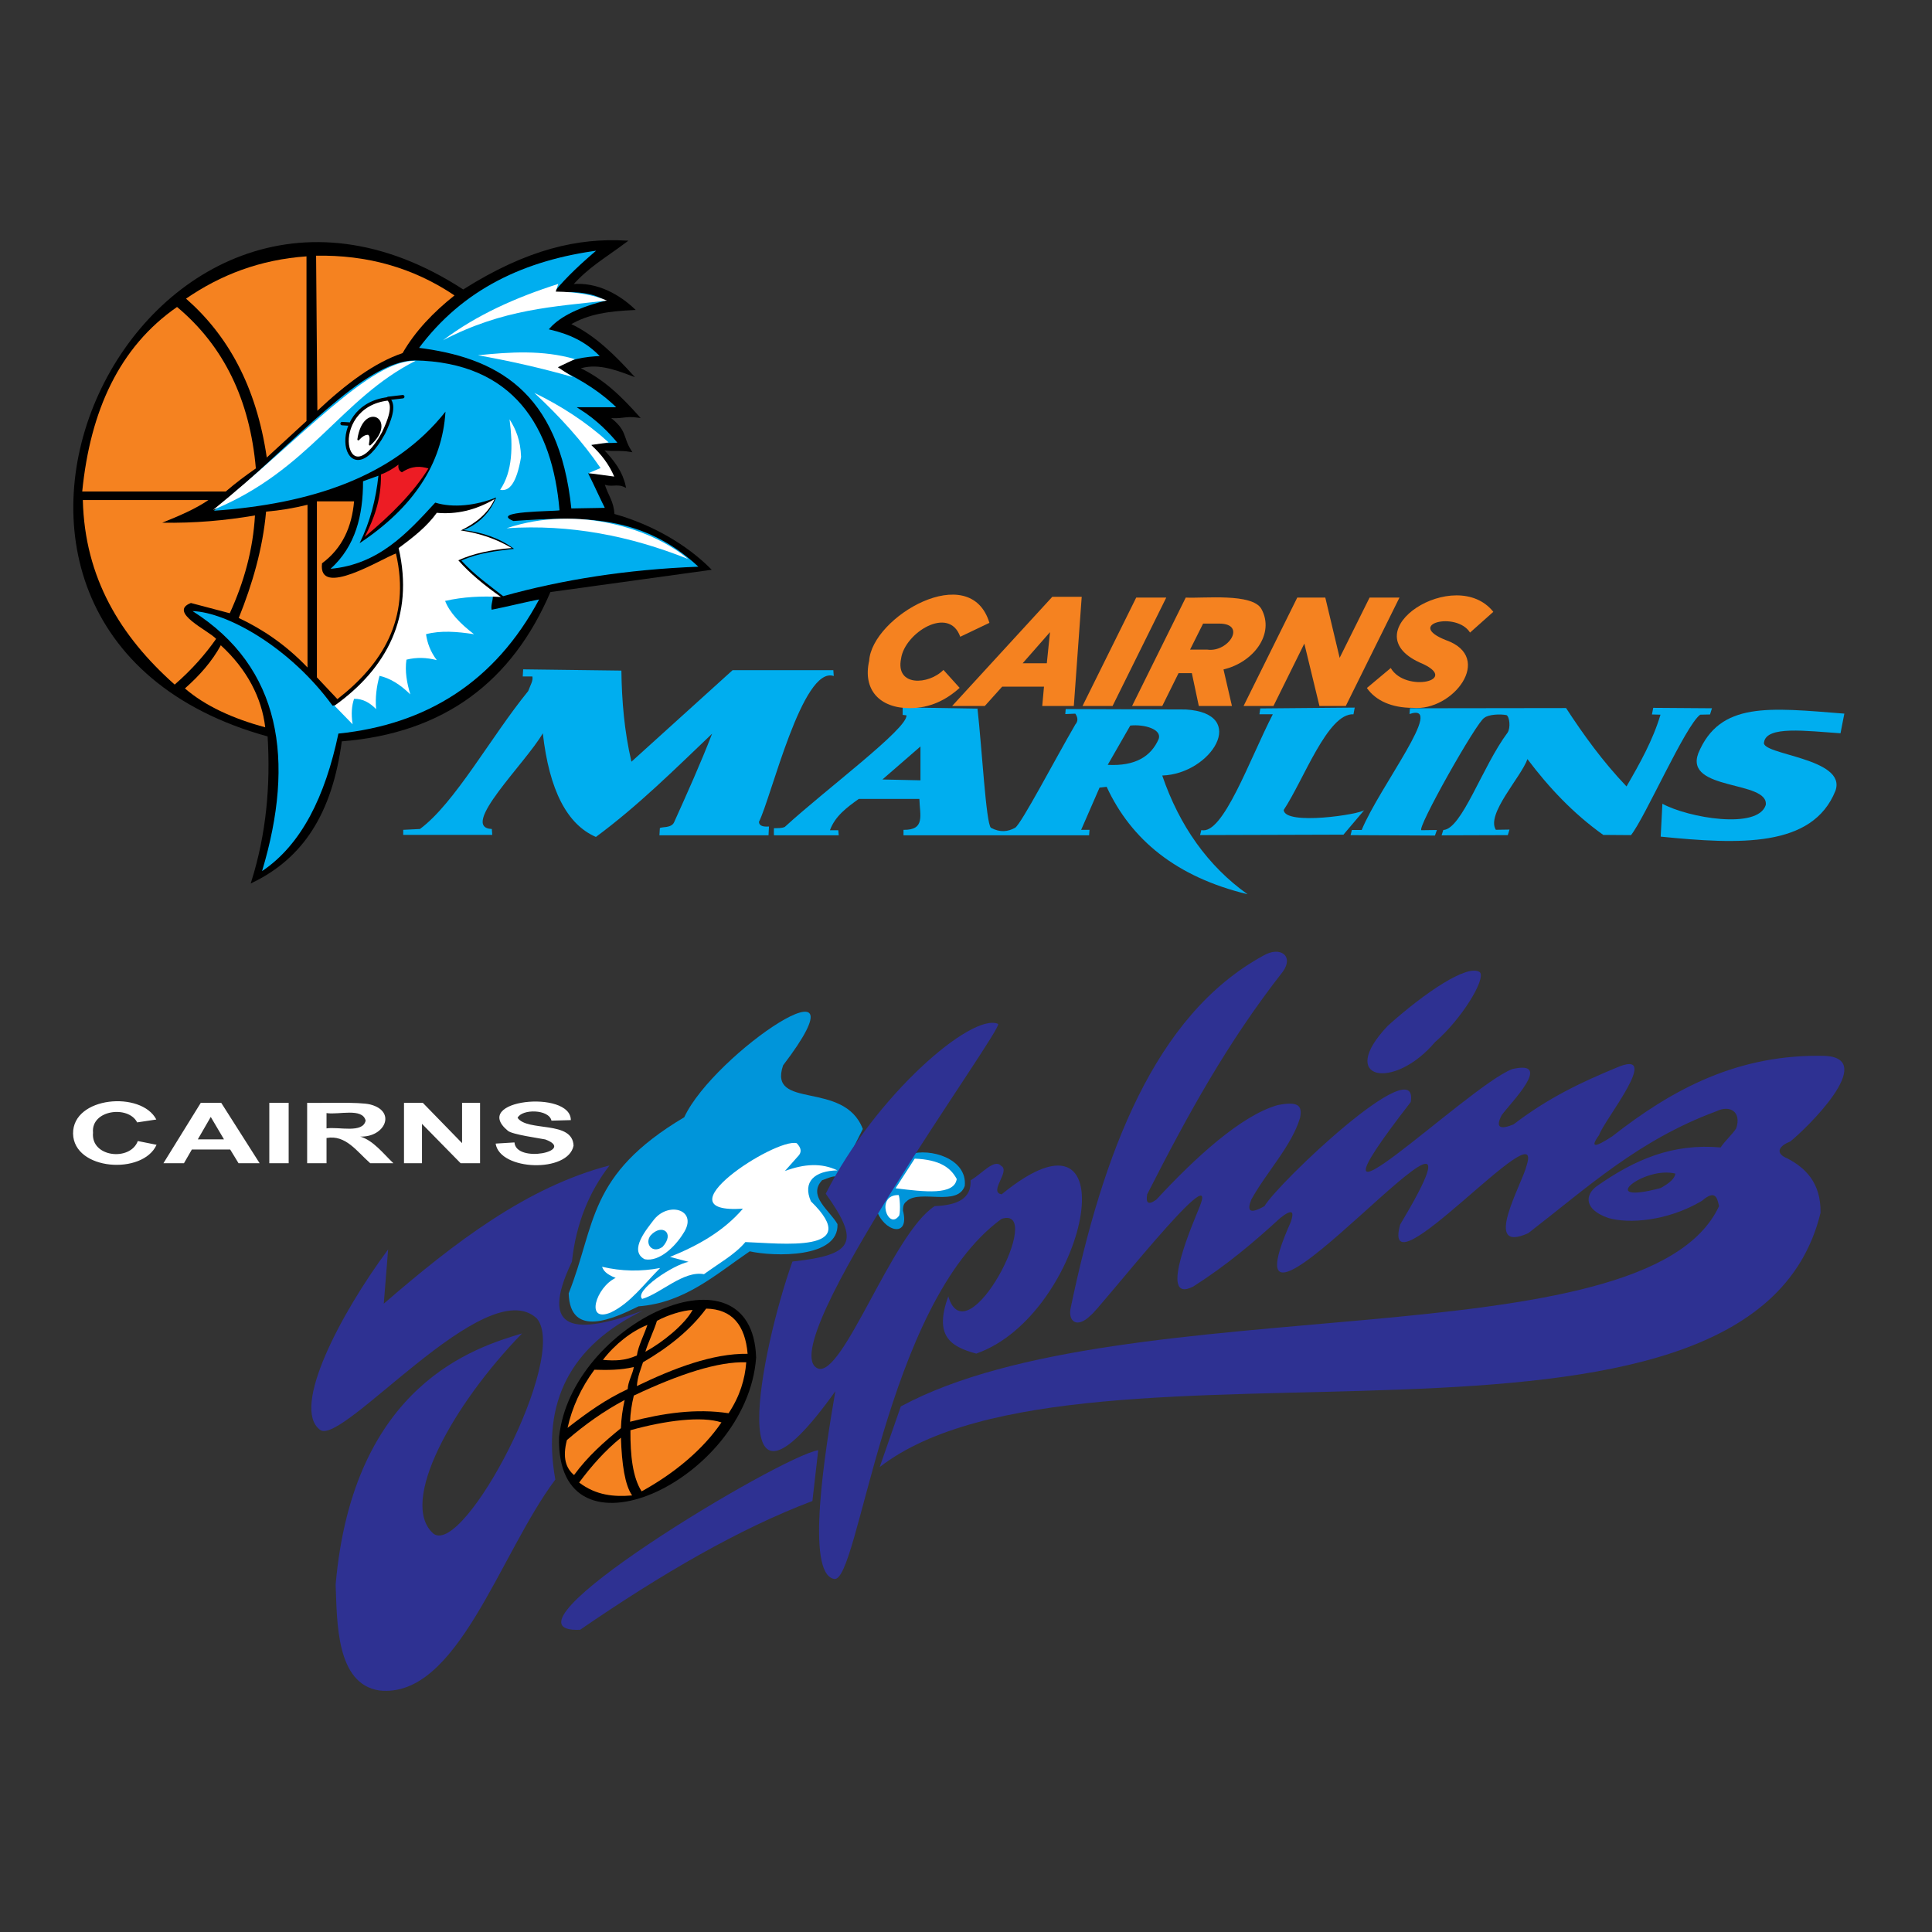 <?xml version="1.0" encoding="utf-8"?>
<!-- Generator: Adobe Illustrator 24.3.0, SVG Export Plug-In . SVG Version: 6.00 Build 0)  -->
<svg version="1.1" xmlns="http://www.w3.org/2000/svg" xmlns:xlink="http://www.w3.org/1999/xlink" x="0px" y="0px"
	 viewBox="0 0 1000 1000" style="enable-background:new 0 0 1000 1000;" xml:space="preserve">
<rect x="0" y="0" width="1000" height="1000" fill="#333333" stroke="none"/>
<style type="text/css">
	.st0{display:none;}
	.st1{display:inline;fill-rule:evenodd;clip-rule:evenodd;stroke:#FFFFFF;stroke-width:0.75;stroke-miterlimit:10;}
	.st2{fill-rule:evenodd;clip-rule:evenodd;fill:#0095DA;}
	.st3{fill-rule:evenodd;clip-rule:evenodd;fill:#FFFFFF;}
	.st4{fill-rule:evenodd;clip-rule:evenodd;}
	.st5{fill-rule:evenodd;clip-rule:evenodd;fill:#F58220;}
	.st6{fill-rule:evenodd;clip-rule:evenodd;fill:#2E3192;}
	.st7{fill:#FFFFFF;}
	.st8{fill:none;stroke:#000000;stroke-width:1.003;stroke-miterlimit:22.926;}
	.st9{fill-rule:evenodd;clip-rule:evenodd;fill:#00AEEF;}
	.st10{fill:none;stroke:#000000;stroke-width:1.769;stroke-linecap:round;stroke-linejoin:round;stroke-miterlimit:22.926;}
	.st11{fill:none;stroke:#000000;stroke-width:1.003;stroke-linecap:round;stroke-linejoin:round;stroke-miterlimit:22.926;}
	.st12{fill-rule:evenodd;clip-rule:evenodd;fill:#ED1C24;}
	.st13{fill:#F58220;}
</style>
<g id="Layer_3" class="st0">
	<rect x="-7.7" y="-9.13" class="st1" width="1018.03" height="1018.03"/>
</g>
<g id="Layer_1">
	<g>
		<path class="st2" d="M405.33,551.42c46.97-61.57-35.81-6.19-51.17,26.87c-50.33,29.92-45.62,55.43-59.81,91.15
			c0.72,23.58,23.5,12.94,36.14,6.72c24.05-1.85,39.94-16.53,57.57-28.47c12.68,2.8,46.19,3.63,45.42-14.07
			c-3.91-7.03-15.6-14.49-8-22.71c4.24-1.51,6.1-2.65,8.64-1.6c4.16-8.32,8.32-16.63,12.47-24.95
			C436.88,558.87,397.41,574.76,405.33,551.42L405.33,551.42z"/>
		<path class="st3" d="M413.65,597.79c1.44-2.03,0.69-4.05-1.28-6.08c-11.05-2.88-72.05,36.87-27.83,33.9
			c-10.11,11.77-23.36,19.15-37.74,24.95c3.2,0.85,6.4,1.71,9.59,2.56c-8.01,1.55-28.36,15.08-23.99,19.19
			c9.7-2.82,21.32-14.77,31.98-12.79c7.89-5.76,16.1-10.24,21.43-16.63c18.12,0.59,61.81,6.13,33.9-21.11
			c-4.41-10.12,1.89-15.76,13.75-15.99c-8.28-3.97-17.2-3.39-27.19,0.32C408.74,603.34,411.19,600.57,413.65,597.79L413.65,597.79z"
			/>
		<path class="st3" d="M316.1,679.35c10.18-4.83,17.18-14.69,25.59-23.03c-10.02,1.9-20.04,1.73-30.06-0.64
			c0.72,1.92,2.03,3.84,7.04,5.76C308.53,666.19,302.64,684.93,316.1,679.35z"/>
		<path class="st2" d="M453.62,625.94c5.76-9.49,11.51-18.98,17.27-28.46c10.45-3.47,29.85,2.18,28.47,16.31
			c-3.63,10.81-22.84,1.93-29.74,7.68c-1.45,1.19-2.26,1.94-2.24,5.12C471.12,641.3,457.09,637.48,453.62,625.94L453.62,625.94z"/>
		<path class="st3" d="M463.54,615.06c3.31-5.12,6.61-10.23,9.92-15.35c13.25,0.52,18.74,4.91,21.75,10.55
			C493.88,618.79,478.68,616.91,463.54,615.06L463.54,615.06z"/>
		<path class="st3" d="M465.46,629.09c0.71-2.74,0.24-9.64-0.32-10.54C452.84,618.33,459.76,637.42,465.46,629.09L465.46,629.09z"/>
		<path class="st3" d="M353.57,638.57c8.16-12.03-6.96-17.02-14.92-7.5c-3.38,4.53-13.66,16.17-4.95,20.72
			C341.38,653.28,349.57,645.02,353.57,638.57L353.57,638.57z M342.92,645.39c6.62-7.21-0.32-12.3-6.14-5.97
			C333.48,643.52,337.53,649.24,342.92,645.39L342.92,645.39z"/>
		<path class="st4" d="M391.37,702.65c-2.01-61.62-95.86-17.96-101.98,41.14C287.5,812.21,386.75,766.89,391.37,702.65
			L391.37,702.65z"/>
		<path class="st5" d="M334.05,699.66c8.84-4.82,20.29-13.99,24.44-21.63c-5.05,0.16-12.95,2.65-18.46,5.63
			C338.68,688.29,335.39,695.03,334.05,699.66L334.05,699.66z"/>
		<path class="st5" d="M335.1,685.77c-8.18,3.24-16.79,9.95-23.03,18.11c6.21,0.52,11.37,0.48,17.58-2.29
			C330.27,696.85,333.55,690.52,335.1,685.77L335.1,685.77z"/>
		<path class="st5" d="M324.9,719c0.14-3.98,2.67-7.97,3.16-11.43c-6.8,1.62-13.6,1.61-20.4,1.41
			c-7.01,9.45-11.58,19.68-13.89,30.07C304.45,730.78,313.3,724.46,324.9,719z"/>
		<path class="st5" d="M321.39,739.22c0.15-4.87,0.85-9.73,1.93-14.59c-10.7,5.68-20.59,12.72-29.89,20.75
			c-2.39,9.14-0.48,14.59,3.69,18.11C304.33,753.63,312.77,746.26,321.39,739.22L321.39,739.22z"/>
		<path class="st5" d="M327.19,774.04c-3.74-5.32-5.34-16.13-5.8-29.89c-8.25,6.7-15.26,14.63-21.63,23.21
			C308.62,774.08,317.86,774.83,327.19,774.04z"/>
		<path class="st5" d="M332.11,771.93c17.34-9.55,31.95-21.92,41.32-35.69c-10.29-3.38-28.86-1.02-47.12,4.04
			C326.21,753.47,327.52,764.83,332.11,771.93L332.11,771.93z"/>
		<path class="st5" d="M377.12,731.49c5.84-8.79,8.46-17.58,9.14-26.37c-14.43-0.47-34.39,5.97-58.2,17.23
			c-1.09,4.51-1.79,9.03-1.93,13.54C343.33,731.41,360.4,728.93,377.12,731.49z"/>
		<path class="st5" d="M386.97,700.72c-1.27-14.81-7.99-23.11-21.45-23.39c-8.14,11.02-19.41,20.05-32.7,27.78
			c-1.25,3.93-2.85,7.44-3.17,12.31C348.64,708.24,368.86,700.47,386.97,700.72z"/>
		<path class="st6" d="M296.03,653.04c2.12-19.73,8.9-36.13,19.48-49.83c-42.71,11.09-80.22,39.88-116.87,71.57
			c0.76-9.36,1.51-18.72,2.26-28.08c-24.51,32.99-50.31,81.93-35.33,93.31c11.17,9.36,86.22-82.29,112.34-57.53
			c16.61,19.93-37.45,122.76-53.45,111.43c-18.52-16,10.03-66.98,45.75-103.73c-23.55,7.1-87.42,25.97-96.48,130
			c0.76,19.18,0.15,51.49,22.65,54.81c40.32,4.38,62.06-70.51,91.05-109.17c-7.16-39.97,7.76-69.2,45.3-87.42
			C298.53,690.9,278.25,690.11,296.03,653.04L296.03,653.04z"/>
		<path class="st6" d="M423.32,708.31c-24.63-10.48,96.53-176.2,93.28-178.35c-13.63-5.94-63.57,37.16-89.2,87.89
			c17.84,24.98,14.75,31.71-17.24,35.12c-16.45,46.2-36.79,149.75,22.22,67.12c-5.3,30.79-15.61,94.33-0.67,97.16
			c12.85,2.89,26.15-142.45,86.74-186.39c23.16-7.26-17.97,72.58-27.63,40.1c-7.22,20.08,0.5,25.94,14.5,29.66
			c57.26-20.08,81.52-138.38,13.13-82.44c-6.97-1.12,4.7-12.01-0.23-14.72c-3.61-3.95-9.96,4.14-15.85,7.46
			c0.51,9.52-6.96,12.94-18.57,13.36C461.97,638.19,436.27,713.26,423.32,708.31L423.32,708.31z"/>
		<path class="st6" d="M420.5,776.92c1-8.76,2.01-17.53,3.01-26.29c-19.45,2.98-172.67,95.09-123.25,92.94
			C342.38,814.64,382.86,791.11,420.5,776.92z"/>
		<path class="st6" d="M742.79,539.37c13.6-11.72,26.42-32.58,23.19-36.15c-6.26-4.57-28.88,10.83-47.65,27.71
			C691.7,558.94,721.3,564.78,742.79,539.37L742.79,539.37z"/>
		<path class="st6" d="M663.88,503.07c6.07-8.17-1.2-13.67-10.09-8.37c-56.3,30.77-82.98,102.79-99.57,182.1
			c-1.6,7.19,3.23,11.02,10.23,4.09c3.56-1.92,67.24-83.54,56.61-56.61c-2.48,6.42-22.62,51.53-3.41,41.61
			c17-10.82,31.41-22.94,45.01-35.47c6.91-5.42,7.05-2.74,5.46,2.05c-42.04,93.88,118.96-103.01,56.61,1.36
			c-10.73,38.75,75.12-60.7,65.48-30.69c-2.09,9.28-23.71,46.22,0.82,35.15c30.64-23.66,57.09-48.23,97.39-63.11
			c6.97-3.45,13.14,0.33,10.23,8.87c-2.05,3.18-6,6.68-8.05,9.87c-24.91-2.21-44.44,6.22-64.25,20.14
			c-5.91,4.43-6.66,11.94,6.14,16.37c10.38,3.03,30.4,1.8,48.42-8.87c7.01-6.04,7.88-1.57,8.87,2.73
			c-37.81,81.34-307.24,40.96-423.53,103.67c-3.64,10.46-7.27,20.92-10.91,31.37c105.57-81.59,450.63,18.54,486.97-131.62
			c0.23-15.46-7.75-23.13-17.06-28.07c-6.34-2.5-5.03-6.27,1.36-8.78c8.47-6.77,45.14-42.55,18.42-44.33
			c-45.4-1.25-79.54,17.35-110.49,41.6c-8.29,5.42-12.12,6.64-6.82-0.68c2.19-7.24,33.55-45.57,8.87-34.78
			c-17.41,7.2-34.94,15.32-53.2,29.33c-6.79,2.76-9.54,1.81-6.14-4.77c4.47-6.21,27.27-28.92,5.46-23.87
			c-23.25,8.95-119.39,103.36-52.51,17.05c4.58-27.69-68.75,41.94-75.7,53.88c-7.9,4.48-9.12,2.3-6.82-3.41
			c7.78-14.1,20.96-27.87,25.23-42.29c1.29-6.41-0.99-8.68-11.59-6.59c-19,5.36-43.1,27.6-62.75,48.88
			c-4.29,3.14-5.58,1.78-4.77-2.73C614.97,576.54,635.42,539.44,663.88,503.07L663.88,503.07z M859.53,614.93
			c4.66-2.58,7.28-4.88,7.65-7.47C850.84,603.34,825.23,624.1,859.53,614.93z"/>
		<path class="st7" d="M71.33,590.6l9.71,1.94c-7.06,15.76-42.88,13.38-43.22-5.79c-0.21-19.26,35.33-22.23,43.09-7.29l-9.92,1.49
			c-4.5-8.94-23.96-6.55-22.84,5.32C46.93,599.05,67.42,601.19,71.33,590.6L71.33,590.6z M134.38,602.08h-10.91l-4.33-7.1H99.31
			l-4.09,7.1H84.59l19.33-31.25h10.59L134.38,602.08L134.38,602.08z M115.93,589.72l-6.84-11.6l-6.7,11.6H115.93z M139.39,602.08
			v-31.25h10.02v31.25H139.39L139.39,602.08z M158.98,602.08v-31.25c6.87,0.2,27.04-0.59,32.65,0.84c13.8,3.55,7.6,17.08-5.16,16.61
			c6.78,2.05,11.85,8.74,17.13,13.79h-11.98c-6.93-6.09-12.68-14.85-22.61-13.04v13.04H158.98L158.98,602.08z M169.01,584.05
			c6.42-0.94,18.82,2.74,20.24-4.04c-1.66-6.78-13.99-2.87-20.24-3.88V584.05L169.01,584.05z M209.11,602.08v-31.25h9.75
			l20.31,20.86v-20.86h9.31v31.25h-10.06l-20-20.38v20.38H209.11L209.11,602.08z M256.54,591.92l9.75-0.6
			c0.82,11.03,32.13,4.4,15.93-1.55c-3.21-0.65-17.06-2.54-19.32-4.46c-19.68-16.21,32.58-21.47,32.56-5.54l-10.02,0.28
			c-1.28-6-15.3-6.16-17.54-1.46c5.19,7.38,28.45,1.19,28.97,14.39C294.18,607.2,258.68,606.08,256.54,591.92L256.54,591.92z"/>
	</g>
</g>
<g id="Layer_2">
	<g>
		<path class="st4" d="M239.76,150.42C73.03,41.62-61.81,325.65,139,380.79c1.58,26.02-0.67,50.75-8.41,75.56
			c25.63-12.54,40.89-35.05,45.88-73.1c53.46-4.11,88.41-31.13,108.07-77.25c27.6-3.82,55.2-7.63,82.79-11.45
			c-11.62-11.58-28.95-22.33-49.74-28.12c-0.49-7.23-3.06-9.16-5.36-16.39c4.27,1.97,6.87-0.36,11.14,1.61
			c-1.6-7.13-5.4-12.55-11.83-19.21c5.59,0.99,9.18-0.02,14.77,0.96c-4.63-7.23-1.78-10.47-11.72-17.7
			c6.9,0.98,8.82-1.02,15.72-0.03c-9.02-10.04-18.03-19.09-31.04-25.14c9.2-3.19,18.4,0.03,27.6,3.48
			c-7.73-8.46-19.17-20.38-32.22-26.17c9.69-5.93,20.85-7.25,33.19-7.85c-6.96-6.51-18.46-13.84-32.06-12.37
			c8.51-9.71,16.89-14.25,28.07-22.61C299.61,123.67,273.32,129.15,239.76,150.42L239.76,150.42z"/>
		<path class="st8" d="M239.76,150.42C73.03,41.62-61.81,325.65,139,380.79c1.58,26.02-0.67,50.75-8.41,75.56
			c25.63-12.54,40.89-35.05,45.88-73.1c53.46-4.11,88.41-31.13,108.07-77.25c27.6-3.82,55.2-7.63,82.79-11.45
			c-11.62-11.58-28.95-22.33-49.74-28.12c-0.49-7.23-3.06-9.16-5.36-16.39c4.27,1.97,6.87-0.36,11.14,1.61
			c-1.6-7.13-5.4-12.55-11.83-19.21c5.59,0.99,9.18-0.02,14.77,0.96c-4.63-7.23-1.78-10.47-11.72-17.7
			c6.9,0.98,8.82-1.02,15.72-0.03c-9.02-10.04-18.03-19.09-31.04-25.14c9.2-3.19,18.4,0.03,27.6,3.48
			c-7.73-8.46-19.17-20.38-32.22-26.17c9.69-5.93,20.85-7.25,33.19-7.85c-6.96-6.51-18.46-13.84-32.06-12.37
			c8.51-9.71,16.89-14.25,28.07-22.61C299.61,123.67,273.32,129.15,239.76,150.42L239.76,150.42z"/>
		<path class="st5" d="M42.56,254.4c4.18-41.92,19.26-74.81,49.08-95.51c24.29,20.28,37.72,48.26,40.79,83.57
			c-5.2,3.58-10.39,7.48-15.59,11.94C92.09,254.4,67.32,254.4,42.56,254.4L42.56,254.4z"/>
		<path class="st5" d="M96.29,154.58c17.86-12.3,38.29-20.2,62.35-21.89c0,28.41,0,56.82,0,85.23c-6.85,6.3-13.71,12.6-20.56,18.9
			C132.62,199.53,117.66,173.3,96.29,154.58L96.29,154.58z"/>
		<path class="st5" d="M164.27,212.61c-0.22-26.75-0.44-53.5-0.66-80.26c26.03-0.47,50.02,6,71.63,20.56
			c-10.97,8.74-20.31,18.46-26.86,29.85C193.68,187.74,178.97,198.8,164.27,212.61L164.27,212.61z"/>
		<path class="st9" d="M287.64,150.93c6.05-7.3,13.85-14.59,22.55-21.89c-38.28,4.99-70.94,19.88-94.18,51.4
			c39.95,4.96,72.96,21.6,79.26,83.24c6.19-0.11,12.38-0.22,18.57-0.33c-3.32-6.63-5.31-11.27-8.62-17.91
			c2.65-0.11,10.28,1.44,12.93,1.33c-16.33-21.43-15.35-15.89,2.42-17.18c-4.67-5.75-11.24-12.56-20.33-18.31c6.63,0,13.27,0,19.9,0
			c-7.7-7.86-18.17-14.8-31.17-20.89c5.55-3.85,13.47-5.33,22.55-5.64c-7.81-8.48-16.95-12.31-26.53-14.59
			c5.44-6.07,15.24-10.84,29.51-14.26C308.81,151.45,299.52,150.08,287.64,150.93L287.64,150.93z"/>
		<path class="st8" d="M287.64,150.93c6.05-7.3,13.85-14.59,22.55-21.89c-38.28,4.99-70.94,19.88-94.18,51.4
			c39.95,4.96,72.96,21.6,79.26,83.24c6.19-0.11,12.38-0.22,18.57-0.33c-3.32-6.63-5.31-11.27-8.62-17.91
			c2.65-0.11,10.28,1.44,12.93,1.33c-16.33-21.43-15.35-15.89,2.42-17.18c-4.67-5.75-11.24-12.56-20.33-18.31c6.63,0,13.27,0,19.9,0
			c-7.7-7.86-18.17-14.8-31.17-20.89c5.55-3.85,13.47-5.33,22.55-5.64c-7.81-8.48-16.95-12.31-26.53-14.59
			c5.44-6.07,15.24-10.84,29.51-14.26C308.81,151.45,299.52,150.08,287.64,150.93L287.64,150.93z"/>
		<path class="st3" d="M287.64,150.93c0.44-1.33,0.88-2.65,1.33-3.98c-21.87,6.96-42.24,16.03-59.69,29.18
			c31.37-16.35,57.51-17.35,84.9-20.56C307.43,152.76,298.8,151.09,287.64,150.93L287.64,150.93z"/>
		<path class="st3" d="M288.73,190.07c2.95-1.4,5.9-2.8,8.84-4.2c-16.73-4.83-33.46-3.68-50.19-1.99
			c16.36,2.92,32.72,6.59,49.08,11.27C293.89,193.46,291.31,191.77,288.73,190.07L288.73,190.07z"/>
		<path class="st3" d="M315.04,228.99c-11.88-10.76-24.82-19.01-38.47-25.65c13.34,12.42,25.05,25.31,34.27,38.91
			c-2.06,0.88-4.13,1.77-6.19,2.65c4.42,0.59,8.84,1.18,13.27,1.77c-2.73-6.39-6.85-11.74-11.94-16.36
			C308.99,229.87,312.01,229.43,315.04,228.99z"/>
		<path class="st9" d="M289.61,264.14c-3.63-42.99-23.66-76.66-75.17-77.6c-26.26,0.58-60.9,41.6-103.69,77.82
			c49.38-3.48,92.86-17.15,119.83-51.29c-1.65,27.16-16.85,49.78-44.44,68.09c5.42-11,8.44-22.75,9.73-34.93
			c-2.65,0.96-5.31,1.92-7.96,2.87c0.01,17.66-3.84,33.56-16.8,45.32c24.8-2.3,39.51-18.25,54.17-34.27
			c9.16,2.87,21.13,1.52,31.53-2.65c-2.69,6.75-8.25,13.52-16.89,16.85c10.13,1.24,18.95,4.35,26.13,9.72
			c-9.29,1.17-17.95,1.95-27.24,6.06c6.9,7.57,14.68,12.98,21.63,18.44c30.54-8.51,64.01-13.82,101.04-15.25
			c-28.6-26.65-59.41-26.24-95.73-23.66C253.04,264.45,286.7,264.74,289.61,264.14z"/>
		<path class="st3" d="M269.71,236.5c-0.27-8.55-2.75-14.44-5.97-19.46c1.85,14.14,1.55,27.06-4.86,36.48
			C263.56,254.53,267.39,250.24,269.71,236.5L269.71,236.5z"/>
		<path class="st3" d="M356.16,289.34c-17.48-14.94-56.37-28.48-93.96-15.92C295.08,271.24,326.22,277.38,356.16,289.34z"/>
		<path class="st3" d="M110.31,263.92c46.5-37.74,81.34-77.67,104.8-77.16C176.22,206.38,160.37,243.27,110.31,263.92L110.31,263.92
			z"/>
		<path class="st3" d="M198.52,224.12c2.85-6.04,6.29-14.3,2.43-17.69C167.56,210.19,178.62,260.36,198.52,224.12L198.52,224.12z"/>
		<path class="st10" d="M198.52,224.12c2.85-6.04,6.29-14.3,2.43-17.69C167.56,210.19,178.62,260.36,198.52,224.12L198.52,224.12z"
			/>
		<path class="st4" d="M190.78,224.56c-2.13-0.12-3.77,1.22-5.31,2.87c2.9-19.64,20.07-10.03,5.97,2.65
			C191.77,227.73,192.23,225.74,190.78,224.56L190.78,224.56z"/>
		<path class="st11" d="M190.78,224.56c-2.13-0.12-3.77,1.22-5.31,2.87c2.9-19.64,20.07-10.03,5.97,2.65
			C191.77,227.73,192.23,225.74,190.78,224.56L190.78,224.56z"/>
		<path class="st10" d="M200.95,206.21l7.52-0.88 M180.61,219.48l-3.54-0.22"/>
		<path class="st12" d="M208.03,244.46c-1.47-0.74-2.06-2.06-1.77-3.98c-3.02,2.27-6.04,4-9.06,5.09
			c0.12,13.56-3.78,23.16-8.4,32.28c13.6-11.27,25.24-22.93,32.94-35.38C217.64,241.24,213.31,240.97,208.03,244.46L208.03,244.46z"
			/>
		<path class="st5" d="M183.27,259.5c-6.41,0-12.82,0-19.24,0c0,30.36,0,60.73,0,91.09c3.54,3.76,7.07,7.52,10.61,11.28
			c22.7-17.66,38.26-41.21,30.29-75.39c-7.4,2.66-40.47,23.43-38.25,5.09C177.28,283.72,182.11,272.64,183.27,259.5L183.27,259.5z"
			/>
		<path class="st5" d="M159.17,345.5c-0.07-27.86,0.07-56.38,0-84.23c-7.15,1.76-14.3,2.96-21.45,3.54
			c-1.7,19.09-7.15,37.73-14.15,55.05C135.91,325.67,148.01,333.79,159.17,345.5L159.17,345.5z"/>
		<path class="st5" d="M137.28,376.45c-1.8-15.25-9.4-30-22.99-42.45c-4.58,8.41-11.04,15.69-18.57,22.33
			C106.21,365.43,120.89,372.07,137.28,376.45z"/>
		<path class="st5" d="M84,270.55c8.6-3.48,17.06-7.05,23.88-11.72c-21.67,0-43.33,0-65,0c0.94,40.26,19.47,70.58,47.53,95.51
			c9.08-7.89,15.91-15.77,21.45-23.66c-3.74-4.23-25.14-13.86-13.05-18.57c6.49,1.7,13.64,3.61,20.12,5.31
			c7.47-16.31,12.06-33.14,13.04-50.63C116.55,269.45,100.61,270.83,84,270.55L84,270.55z"/>
		<path class="st9" d="M175.16,379.7c45.73-4.7,81.13-26.9,103.89-69.43c-8.19,1.6-16.39,3.72-24.58,5.32
			c-0.59-2.7,1.1-5.41,0.51-8.11c-8.28,0.08-18.84,0.17-27.11,0.25c-14.31,21.73-30.88,39.51-47.89,56.5
			c-2.62,0.34-5.24,0.68-7.86,1.01c-21.98-30.2-54.62-48.36-72.45-48.94c45.83,29.06,53.21,77.16,35.97,134.59
			C156,437.23,168.31,412.29,175.16,379.7L175.16,379.7z"/>
		<path class="st3" d="M238.51,274.55c7.99-3.86,14.22-8.98,17.48-16.21c-10.05,5.86-19.85,7.99-29.9,7.09
			c-5.15,7.14-11.91,12.46-19.76,18.24c8.21,35.46-6.26,62.35-33.19,81.59c3.12,3.21,6.25,6.42,9.37,9.63
			c-0.84-5.48-0.43-9.72,0.76-13.18c4.55-0.11,8.2,2.06,11.4,5.32c-0.51-6.11,0.26-11.79,1.77-17.23c5.32,1.2,10.64,4.38,15.96,9.63
			c-1.85-6-2.88-11.99-2.03-17.99c5.24-1.31,10.47-1.14,15.71,0.25c-3.35-4.48-4.92-8.95-5.57-13.43c7.48-2,16-1.38,24.83,0
			c-7.11-5.44-12.57-11.11-14.95-17.23c9.27-2.1,18.94-2.63,28.89-2.03c-8.53-6.04-16.22-12.29-22.05-19
			c7.77-3.55,17.15-5.49,27.62-6.34C257.64,279.38,249.11,276.13,238.51,274.55L238.51,274.55z"/>
		<path class="st9" d="M321.63,347.1c-16.95-0.22-33.89-0.43-50.84-0.65c-0.07,1.23-0.14,2.45-0.22,3.68c1.66,0,3.32,0,4.98,0
			c0.53,2.03-0.96,4.39-2.16,7.57c-19.4,23.8-37.93,57.98-56.03,71.39c-2.88,0.14-5.77,0.29-8.65,0.43c0,0.87,0,1.73,0,2.6
			c15.36,0,30.72,0,46.08,0c-0.07-1.01-0.14-2.02-0.22-3.03c-17.28-0.76,17.45-34.07,26.39-49.54
			c3.34,29.51,12.59,47.22,27.48,53.65c21.78-16.08,40.76-34.96,60.14-53.44c-5.91,15.29-13,31.07-19.68,45.87
			c-1.42,3.14-6.52,2.19-7.36,3.03c-0.07,1.23-0.14,2.45-0.22,3.68c18.82,0,37.65,0,56.47,0c0.07-1.52,0.14-3.03,0.22-4.54
			c-3.01,0.23-5.07-0.3-5.19-2.38c6.35-12.46,22.54-81.03,38.73-75.51c-0.07-1.01-0.14-2.02-0.22-3.03c-17.38,0-34.76,0-52.14,0
			c-17.45,15.79-34.9,31.59-52.36,47.38C323.15,378.54,321.84,362.82,321.63,347.1L321.63,347.1z"/>
		<path class="st9" d="M599.74,382.47c1.72-4.98-7.36-7.69-14.71-6.92c-3.89,6.78-7.79,13.56-11.68,20.34
			C587.67,396.64,595.79,391.53,599.74,382.47L599.74,382.47z M505.95,366.79c-12.91-0.22-25.82-0.43-38.73-0.65c0,1.3,0,2.6,0,3.89
			c0.65,0.07,1.3,0.14,1.95,0.22c0.87,6.71-41.97,38.51-62.96,57.76c-1.42,0.7-3.82,0.65-5.62,0.65c-0.07,1.44-0.03,2.24,0,3.68
			c11.18,0,22.35,0,33.53,0c-0.07-0.87-0.14-1.73-0.22-2.6c-1.44,0-2.89,0-4.33,0c2.67-7.33,8.76-11.81,14.93-16.22
			c10.46,0,20.91,0,31.37,0c0.22,8.35,3.22,16.17-8.22,16.01c0,0.94,0,1.88,0,2.81c32.02,0,64.04,0,96.06,0
			c0.07-0.94,0.14-1.88,0.22-2.81c-1.44,0-2.88,0-4.33,0c3.17-7.28,6.35-14.57,9.52-21.85c1.08-0.14,2.6-0.29,3.68-0.43
			c12.68,27.39,36,46.67,72.91,55.6c-20.47-14.58-35.2-35.33-44.14-61.44c25.37-0.79,45.15-32.2,12.12-34.19
			c-20.7-0.07-41.39-0.14-62.09-0.21c-0.07,0.87-0.14,1.73-0.21,2.6c1.73-0.07,3.46-0.14,5.19-0.22c1.27,1.88,1.61,3.75,0,5.62
			c-10.38,17.81-27.91,51.42-31.15,53.44c-3.67,2.03-7.72,2.59-12.55,0C510.35,426.07,508.26,387.34,505.95,366.79L505.95,366.79z
			 M456.74,403.46l19.69-17.09v17.52L456.74,403.46L456.74,403.46z"/>
		<path class="st9" d="M701.2,366.25c-16.3,0.14-32.6,0.29-48.89,0.43c-0.14,1.08-0.29,1.94-0.43,3.02
			c2.31-0.07,4.62,0.08,6.92,0.01c-12.14,23.66-25.83,62.69-36.99,59.93c-0.22,0.86-0.43,1.73-0.65,2.6
			c24.73-0.07,49.47-0.14,74.2-0.22c3.61-4.25,7.21-8.51,10.82-12.76c-2.04,2.27-41.09,8.17-41.75,0
			c10.39-15.63,22.78-50.27,36.13-49.54C700.77,368.56,700.99,367.4,701.2,366.25L701.2,366.25z"/>
		<path class="st9" d="M810.59,366.49c-26.94,0.04-53.87,0.07-80.81,0.11c-0.07,1-0.15,1.99-0.22,2.98
			c19.19-6.53-15.54,37.6-24.76,60.03c-1.69,0-3.39,0-5.08,0c-0.22,0.88-0.44,1.77-0.66,2.65c14.56,0.07,29.11,0.15,43.67,0.22
			c0.33-0.96,0.66-1.92,1-2.87c-2.65,0.04-5.3,0.07-7.96,0.11c-3.1,0.05,28.74-56.51,32.5-58.15c2.18-1.86,8.4-2.04,11.48-1.43
			c1.61,0.81,2.21,6.56,0.57,9.06c-13.19,17.7-23.68,50-33.27,50.4c-0.22,0.81-0.67,1.96-0.89,2.77
			c11.42-0.04,22.85-0.07,34.27-0.11c0.3-0.96,0.59-1.92,0.88-2.87c-2.36,0.07-4.72,0.04-7.07,0.11
			c-5.15-8.11,13.16-27.4,16.36-36.59c11.07,14.69,23.68,28.15,39.24,39.24c5.23,0.04,9.12,0.07,14.35,0.11
			c7.11-8.72,28.16-56.77,35.83-62.34c1.58,0.04,3.5-0.15,5.09-0.11c0.33-1.07,0.66-2.14,0.99-3.21
			c-10.13-0.07-20.27-0.15-30.4-0.22c-0.22,1.14-0.44,2.28-0.66,3.43c1.47,0.04,2.95,0.07,4.42,0.11
			c-3.91,13.16-10.66,25.19-17.58,37.14C829.5,394.07,819.66,380.38,810.59,366.49L810.59,366.49z"/>
		<path class="st9" d="M952.64,379.54c0.66-3.39,1.33-6.78,1.99-10.17c-39.08-3.08-64.44-6.33-75.61,20.56
			c-7.3,19.52,36.61,13.89,34.93,26.75c-4.13,12.82-40.09,6.63-53.5-0.66c-0.3,5.67-0.59,11.35-0.88,17.02
			c40.76,4.06,78.52,5.8,90.42-23.66c6.26-17.14-38.88-18.61-36.92-25.2C914.3,375.55,934.84,378.35,952.64,379.54z"/>
		<path class="st13" d="M470.84,366.54c10.66,0,19.02-4.33,25.87-10.5l-8.39-9.3c-7.57,7.78-24.95,8.81-21.92-5.85
			c1.82-13.29,24.81-27.74,30.62-11.3l15.1-7.21c-9.96-32.87-60.82-3.13-62.24,19.64C446.47,357,455.29,366.54,470.84,366.54z"/>
		<path class="st13" d="M492.82,365.42h16.91l9-10.02h21.64l-0.91,10.02h16.35l4.08-56.51h-15.23L492.82,365.42L492.82,365.42z
			 M529.33,343.3l14.15-16.11l-1.65,16.11H529.33L529.33,343.3z"/>
		<polygon class="st13" points="560.31,365.42 575.86,365.42 603.65,309.31 588.1,309.31 560.31,365.42 		"/>
		<path class="st13" d="M585.96,365.42h15.63l8.42-16.99h6.89l3.6,16.99h17.15l-4.37-18.92c15.49-3.64,26.73-18.38,19.61-31.34
			c-4.77-8.26-29.62-5.38-39.15-5.85L585.96,365.42L585.96,365.42z M615.98,336.24l6.74-13.47h8.42
			c14.26,0.07,4.71,15.06-6.26,13.47C624.87,336.24,615.98,336.24,615.98,336.24L615.98,336.24z"/>
		<polygon class="st13" points="643.67,365.42 659.14,365.42 675.12,333.12 682.94,365.42 696.57,365.42 724.36,309.31 
			708.89,309.31 693.4,340.49 685.97,309.31 671.46,309.31 643.67,365.42 		"/>
		<path class="st13" d="M731.22,366.38c20.8,1.97,42.39-26.12,17.24-35.03c-21.44-8.41,5.43-15.05,12.43-3.93l12.05-10.74
			c-19.48-24.44-73.65,9.87-38.17,26.21c22.17,9.19-7.3,15.96-14.92,2.88l-12.36,10.34C712.04,362.61,720.24,366.38,731.22,366.38z"
			/>
	</g>
</g>
</svg>
